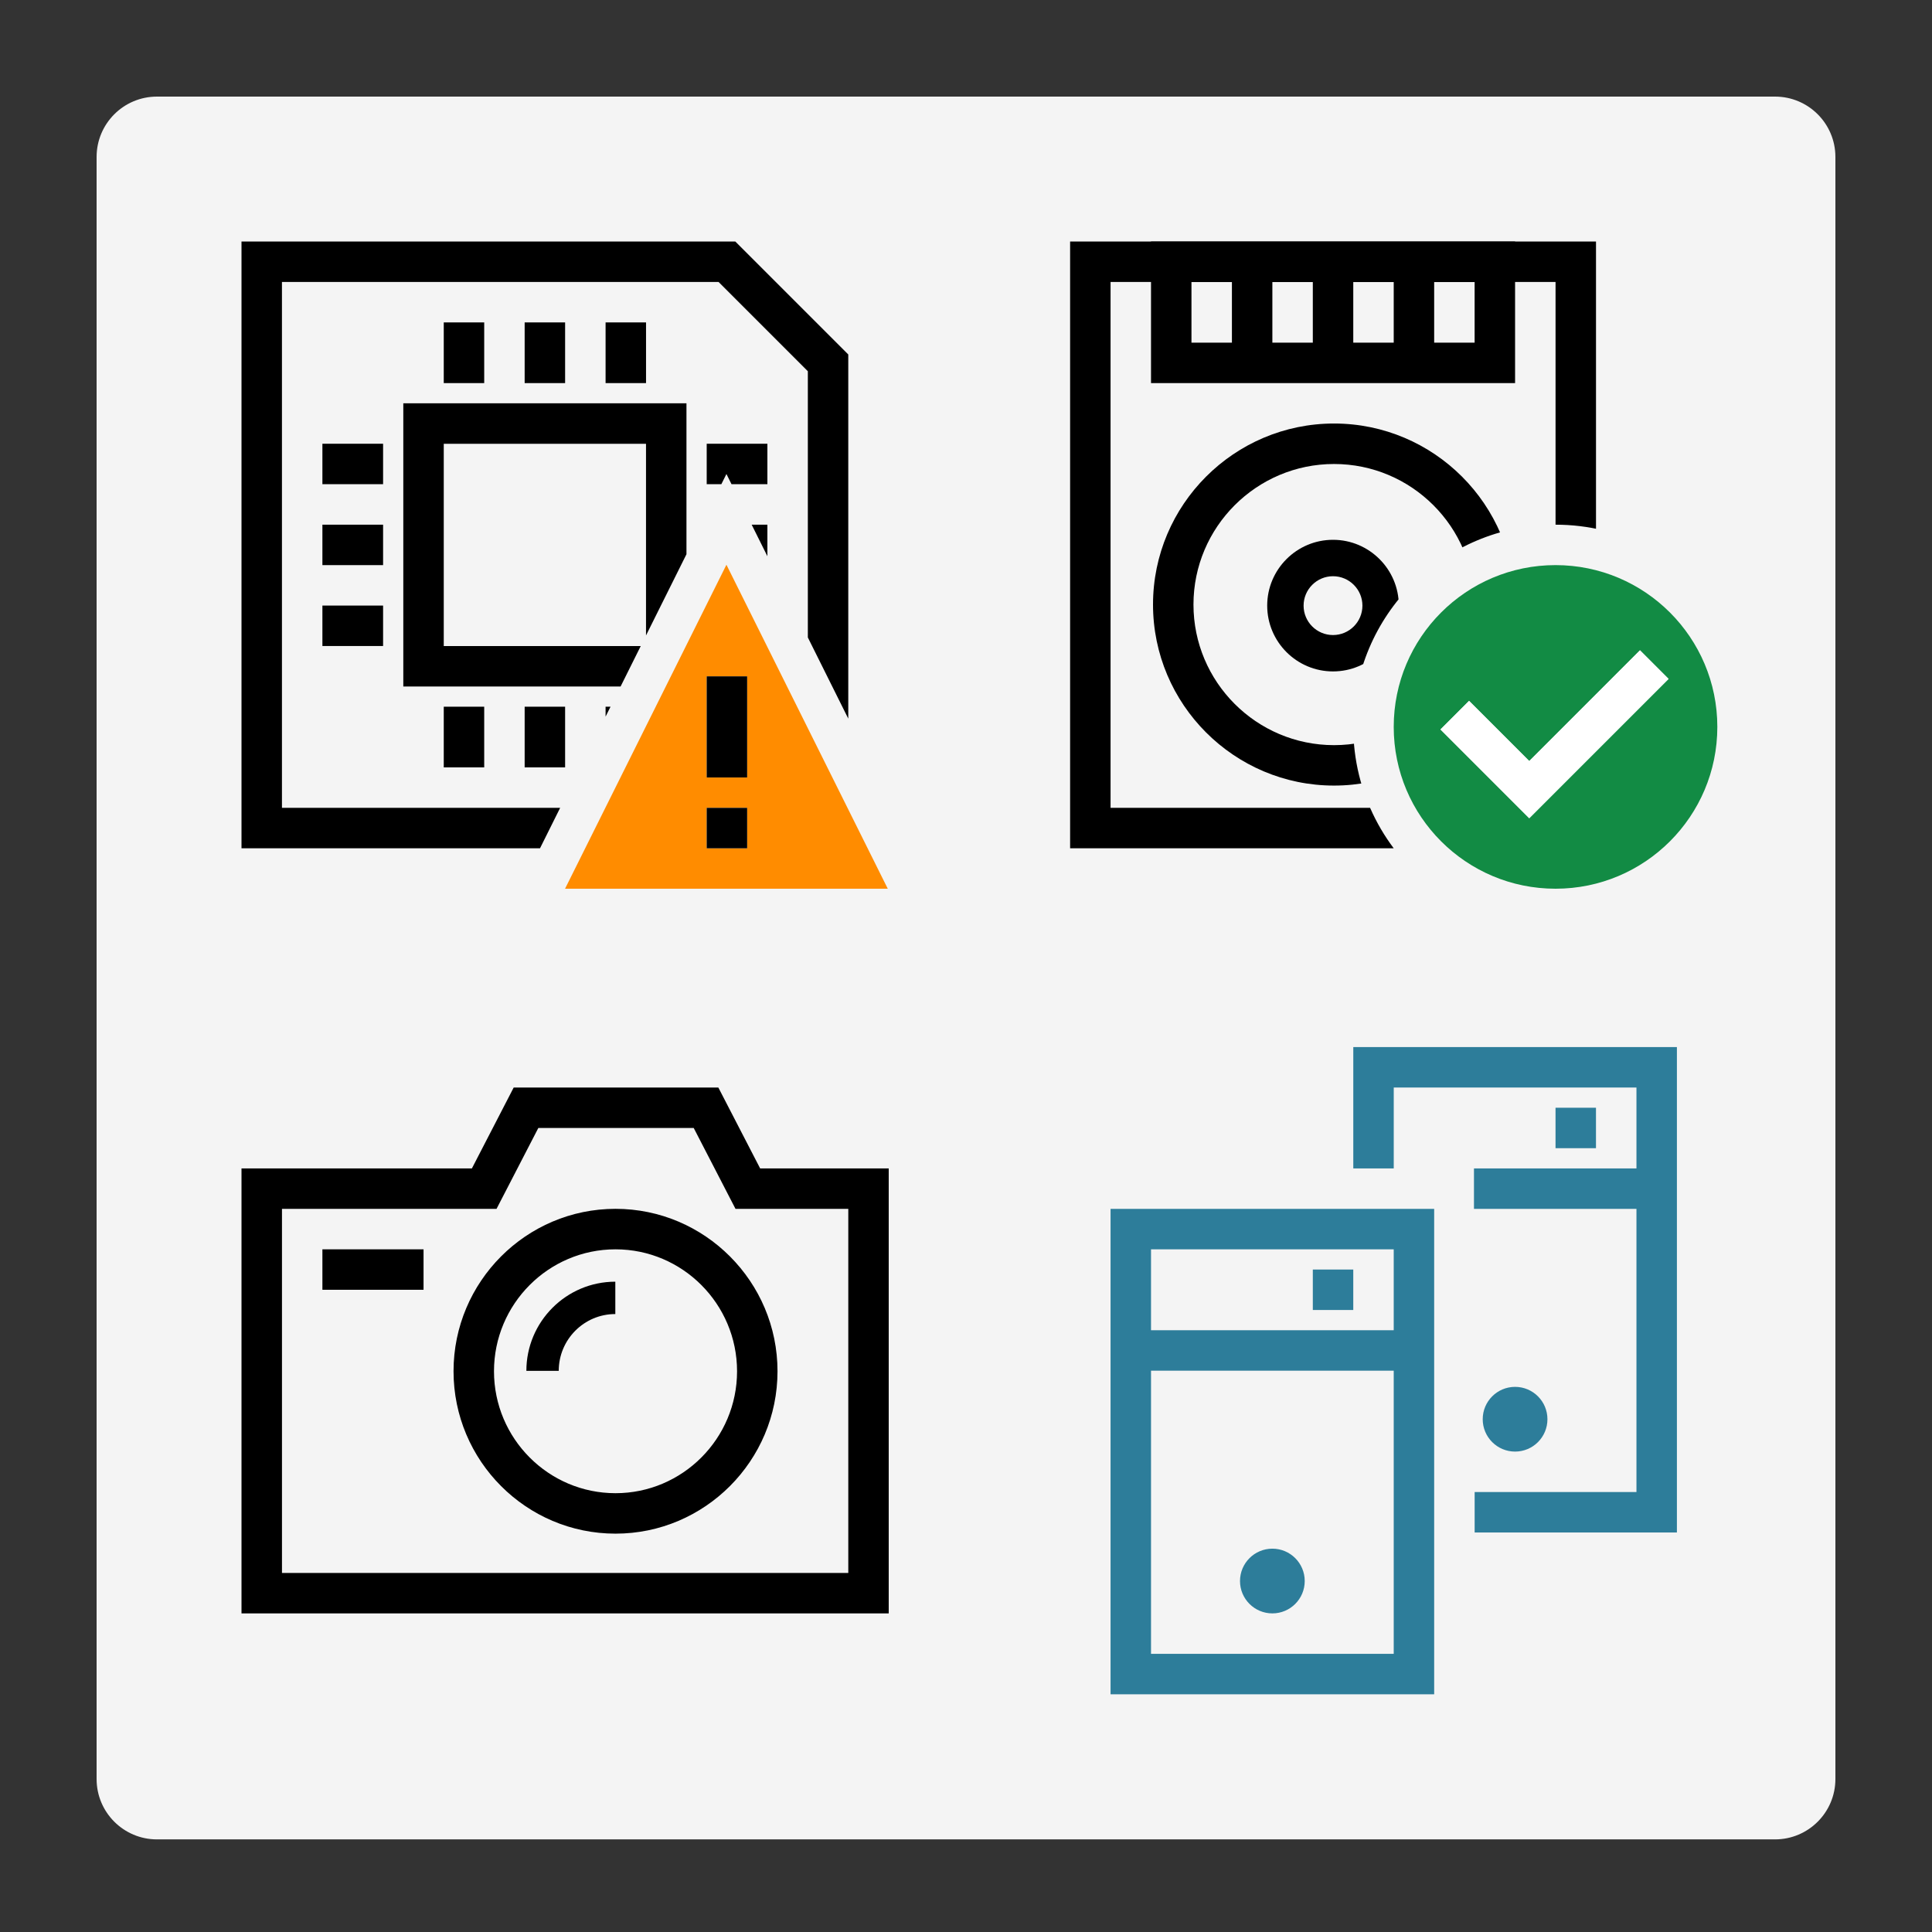 <?xml version="1.0" encoding="utf-8"?>
<!-- Generator: Adobe Illustrator 21.0.0, SVG Export Plug-In . SVG Version: 6.00 Build 0)  -->
<svg version="1.1" id="Layer_1" xmlns="http://www.w3.org/2000/svg" xmlns:xlink="http://www.w3.org/1999/xlink" x="0px" y="0px"
	 viewBox="0 0 80 80" enable-background="new 0 0 80 80" xml:space="preserve">
<rect x="0" y="0" width="80" height="80" fill="#333333" stroke="none"/>
<path fill="#F4F4F4" d="M73.5,76.165h-67c-1.381,0-2.5-1.119-2.5-2.5V6.5C4,5.119,5.119,4,6.5,4h67C74.881,4,76,5.119,76,6.5v67.165
	C76,75.045,74.881,76.165,73.5,76.165z"/>
<g id="main">
	<g>
		<defs>
			<polygon id="SVGID_3_" points="21.526,36.801 10,36.801 10,10 36.801,10 36.801,33.122 30.08,19.627 			"/>
		</defs>
		<clipPath id="SVGID_2_">
			<use xlink:href="#SVGID_3_"  overflow="visible"/>
		</clipPath>
		<g id="icon" clip-path="url(#SVGID_2_)">
			<path d="M35.126,35.126H10V10h20.447l4.678,4.678V35.126z M11.675,33.451h21.776V15.372l-3.697-3.697H11.675V33.451z"/>
			<path d="M20.05,13.35h-1.675v2.513h1.675V13.35z M23.4,13.35h-1.675v2.513H23.4V13.35z M26.751,13.35h-1.675v2.513h1.675V13.35z
				 M15.863,18.375H13.35v1.675h2.513V18.375z M15.863,21.725H13.35V23.4h2.513V21.725z M15.863,25.075H13.35v1.675h2.513V25.075z
				 M20.05,29.263h-1.675v2.513h1.675V29.263z M23.4,29.263h-1.675v2.513H23.4V29.263z M26.751,29.263h-1.675v2.513h1.675V29.263z
				 M31.776,25.075h-2.513v1.675h2.513V25.075z M31.776,21.725h-2.513V23.4h2.513V21.725z M31.776,18.375h-2.513v1.675h2.513V18.375
				z"/>
			<path d="M28.426,28.426H16.7V16.7h11.725V28.426z M18.375,26.751h8.375v-8.375h-8.375V26.751z"/>
		</g>
	</g>
	<g id="overlay">
		<path fill="#FF8C00" d="M30.08,23.385l-6.683,13.416h13.364L30.08,23.385z M30.938,35.126h-1.675v-1.675h1.675V35.126z
			 M29.263,32.194v-4.188h1.675v4.188H29.263z"/>
		<path d="M30.938,35.126h-1.675v-1.675h1.675V35.126z M30.938,32.194h-1.675v-4.188h1.675V32.194z"/>
	</g>
</g>
<g id="icon_2_">
	<circle fill="#2D7D9A" cx="52.686" cy="65.467" r="1.34"/>
	<path fill="#2D7D9A" d="M59.386,70.157h-13.4V50.057h13.4V70.157z M47.661,68.482h10.05V56.757h-10.05V68.482z M47.661,55.082
		h10.05v-3.35h-10.05V55.082z M56.036,54.244h-1.675v-1.675h1.675V54.244z"/>
	<circle fill="#2D7D9A" cx="62.736" cy="58.767" r="1.34"/>
	<path fill="#2D7D9A" d="M69.437,63.457h-8.375v-1.675h6.7V50.057h-6.728v-1.675h6.728v-3.35h-10.05v3.35h-1.675v-5.025h13.4V63.457
		z M66.086,47.544h-1.675v-1.675h1.675V47.544z"/>
</g>
<g id="icon_3_">
	<path d="M25.487,63.505c-3.699,0-6.707-3.017-6.707-6.725s3.009-6.725,6.707-6.725s6.708,3.018,6.708,6.725
		S29.185,63.505,25.487,63.505z M25.487,51.732c-2.775,0-5.032,2.265-5.032,5.049c0,2.784,2.257,5.049,5.032,5.049
		s5.033-2.265,5.033-5.049C30.519,53.996,28.262,51.732,25.487,51.732z"/>
	<path d="M23.136,56.763h-1.34c0-2.035,1.652-3.691,3.683-3.691v1.34C24.186,54.412,23.136,55.466,23.136,56.763z"/>
	<rect x="13.35" y="51.732" width="4.188" height="1.675"/>
	<path d="M36.801,66.807H10V48.382h9.54l1.731-3.35h8.474l1.731,3.35h5.324V66.807z M11.675,65.132h23.451V50.057h-4.67l-1.731-3.35
		h-6.434l-1.731,3.35h-8.884V65.132z"/>
</g>
<g id="main_1_">
	<g>
		<defs>
			<path id="SVGID_1_" d="M56.036,30.101c0-4.626,3.75-8.375,8.375-8.375c2.74,0,5.173,1.316,6.7,3.349V10H44.311v26.801h15.075
				C57.352,35.273,56.036,32.84,56.036,30.101z"/>
		</defs>
		<clipPath id="SVGID_4_">
			<use xlink:href="#SVGID_1_"  overflow="visible"/>
		</clipPath>
		<g id="icon_8_" clip-path="url(#SVGID_4_)">
			<path d="M66.086,35.126H44.311V10h21.776V35.126z M45.986,33.451h18.426V11.675H45.986V33.451z"/>
			<path d="M62.736,15.863H47.661V10h15.075V15.863z M59.386,14.188h1.675v-2.513h-1.675V14.188z M56.036,14.188h1.675v-2.513
				h-1.675V14.188z M52.686,14.188h1.675v-2.513h-1.675V14.188z M49.336,14.188h1.675v-2.513h-1.675V14.188z"/>
			<path d="M55.24,32.529c-4.133,0-7.496-3.363-7.496-7.496s3.363-7.496,7.496-7.496s7.496,3.363,7.496,7.496
				S59.374,32.529,55.24,32.529z M55.24,19.213c-3.209,0-5.821,2.611-5.821,5.821s2.611,5.821,5.821,5.821s5.821-2.611,5.821-5.821
				S58.45,19.213,55.24,19.213z"/>
			<path d="M55.197,27.802c-1.503,0-2.725-1.223-2.725-2.725c0-1.503,1.223-2.725,2.725-2.725s2.725,1.223,2.725,2.725
				C57.922,26.58,56.699,27.802,55.197,27.802z M55.197,23.86c-0.671,0-1.218,0.546-1.218,1.218c0,0.672,0.546,1.218,1.218,1.218
				c0.672,0,1.218-0.546,1.218-1.218C56.415,24.406,55.868,23.86,55.197,23.86z"/>
		</g>
	</g>
	<g id="overlay_1_">
		<path fill="#128B44" d="M64.411,23.4c-3.7,0-6.7,3-6.7,6.7s3,6.7,6.7,6.7c3.7,0,6.7-3,6.7-6.7S68.112,23.4,64.411,23.4z
			 M63.323,33.881l-3.676-3.676l1.184-1.184l2.492,2.492l4.585-4.585l1.184,1.184L63.323,33.881z"/>
		<polygon fill="#FFFFFF" points="69.092,28.112 67.908,26.927 63.323,31.513 60.831,29.021 59.647,30.205 63.323,33.881 		"/>
	</g>
</g>
</svg>
